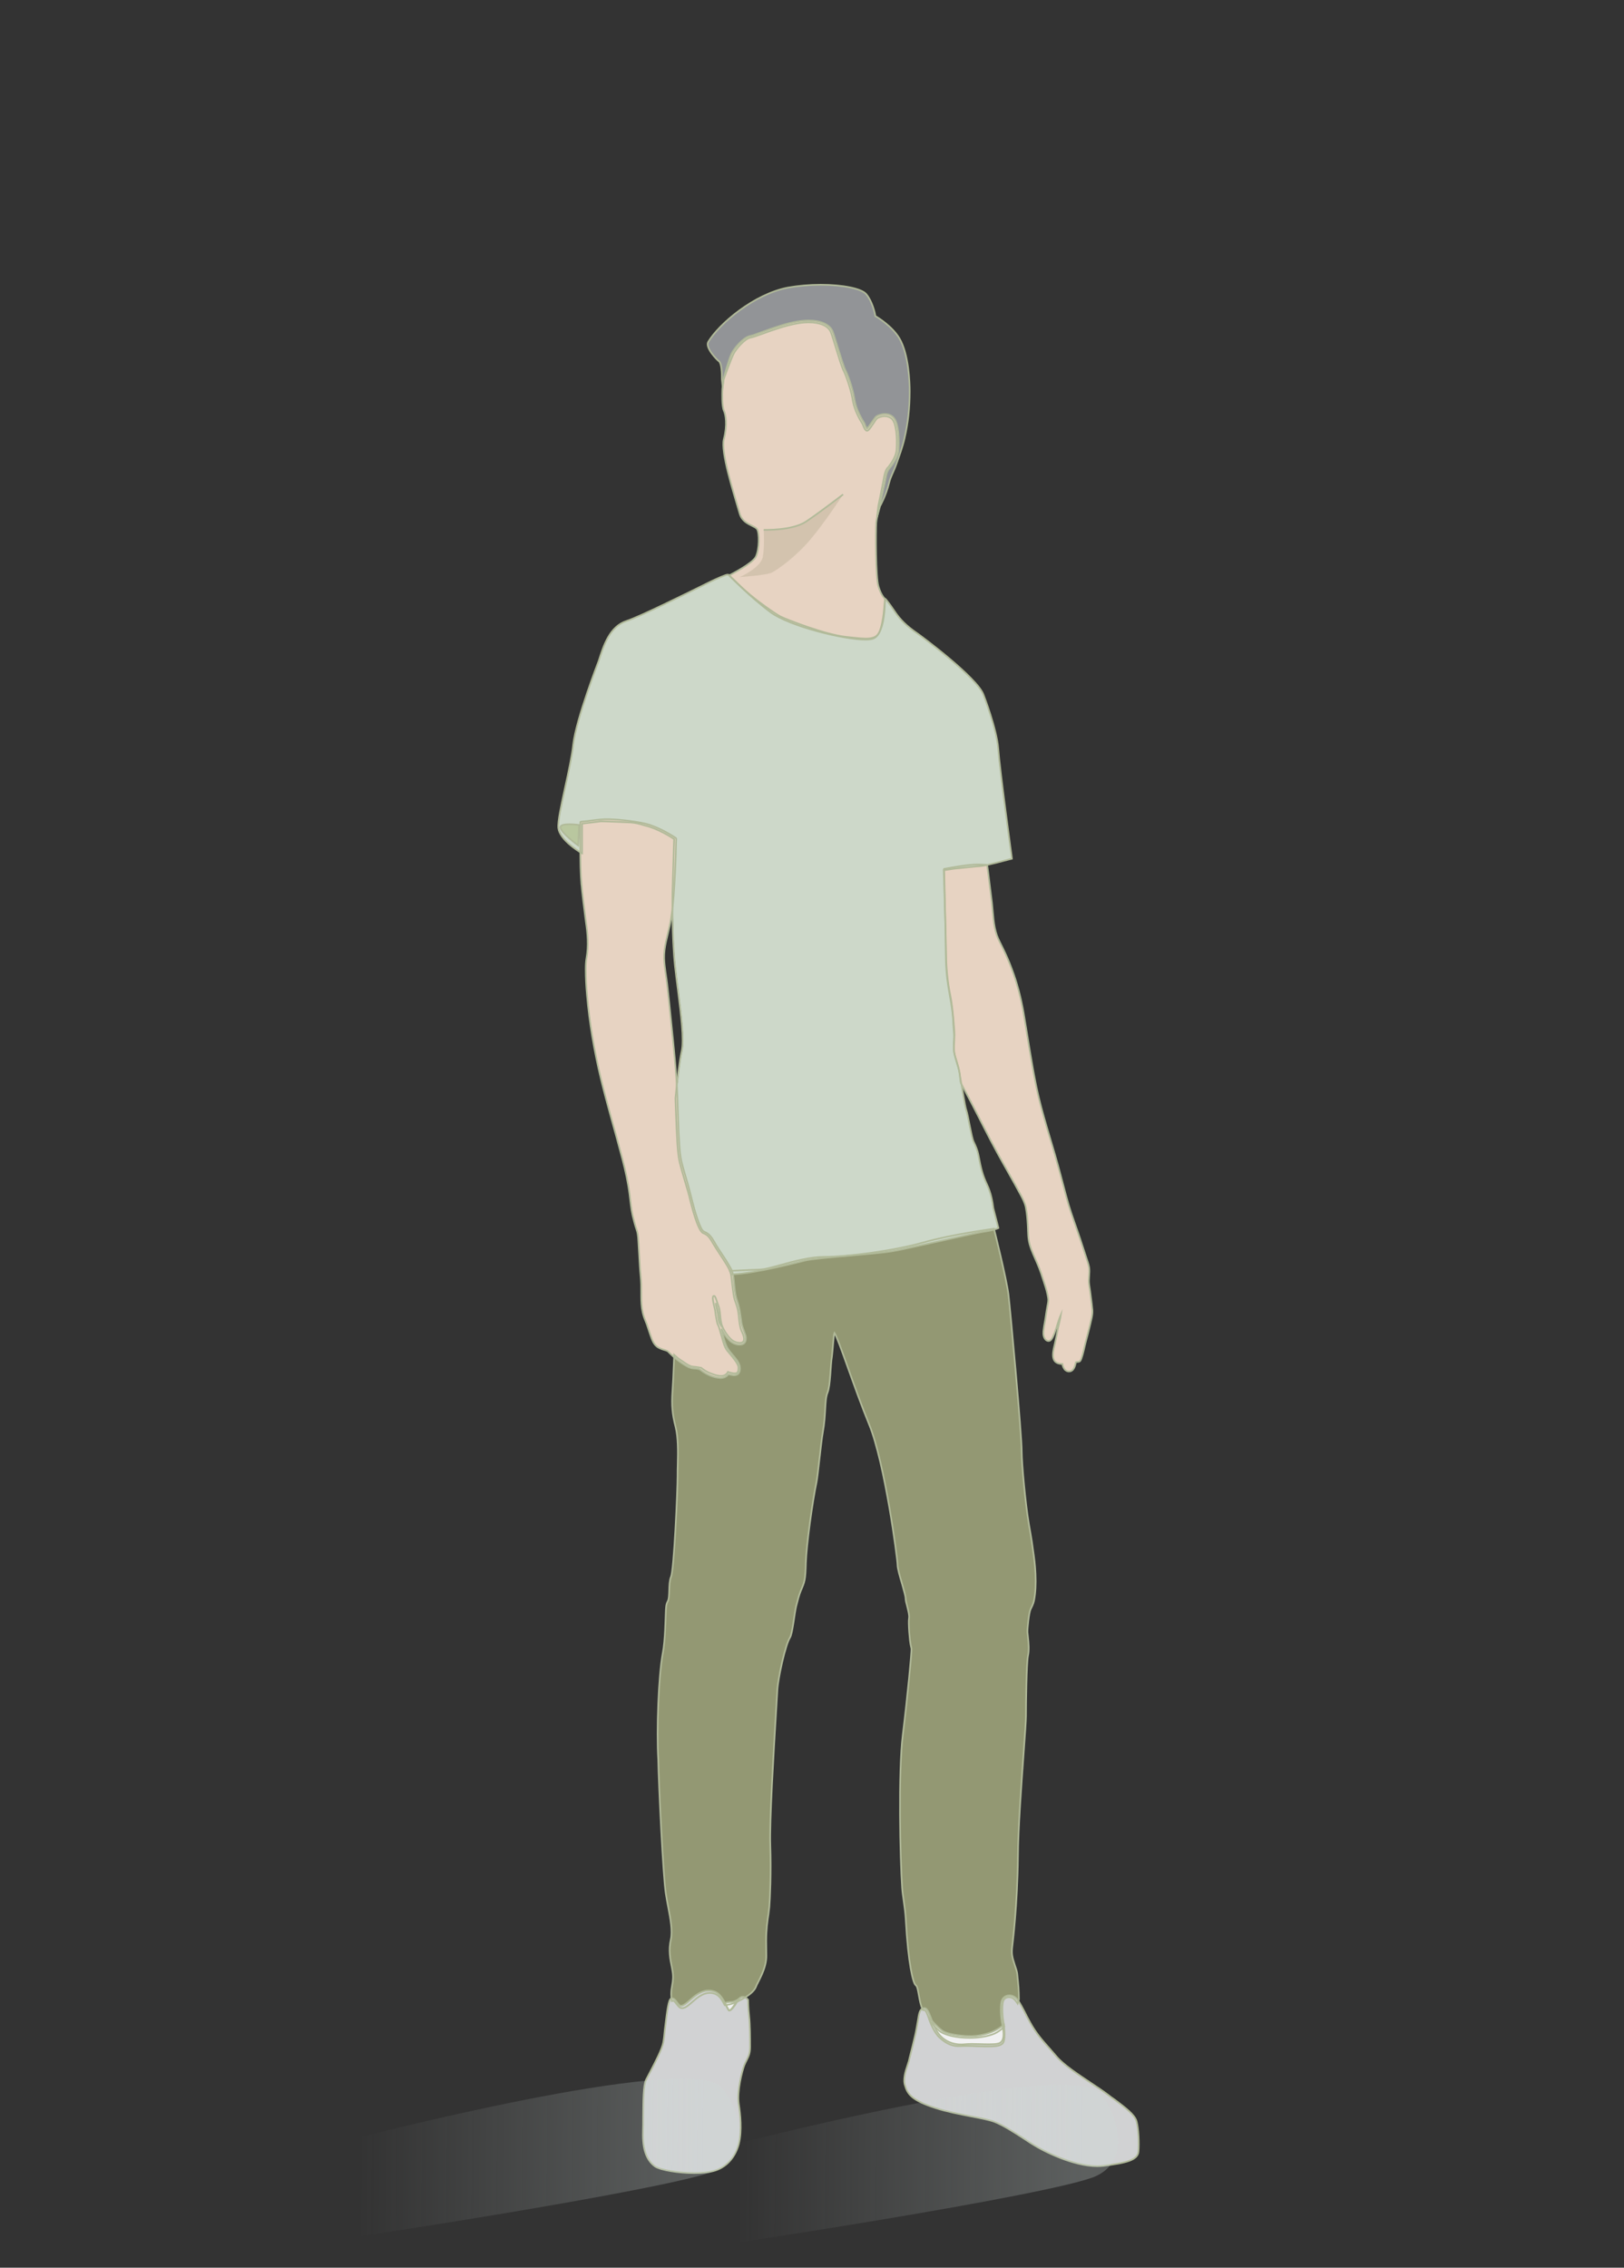 <svg xmlns="http://www.w3.org/2000/svg" xmlns:xlink="http://www.w3.org/1999/xlink" x="0px" y="0px" viewBox="0 0 990.1 1382.4" style="enable-background:new 0 0 990.1 1382.4;" xml:space="preserve"><rect x="0" y="0" width="990.1" height="1382.4" fill="#333333" stroke="none"/> <style type="text/css"> .st0{fill:#CDD8C9;} .st1{clip-path:url(#SVGID_2_);} .st2{fill:#DEE6DC;} .st3{fill:#A0CE78;} .st4{fill:#DDD7D3;} .st5{fill:#ACC9CA;} .st6{fill:#D0D7BC;} .st7{fill:#FFFFFF;} .st8{opacity:0.5;fill:url(#SVGID_3_);} .st9{fill:url(#SVGID_4_);stroke:#B1BB9A;stroke-miterlimit:10;} .st10{fill:#F0F3F5;stroke:#B1BB9A;stroke-miterlimit:10;} .st11{fill:url(#SVGID_5_);stroke:#B1BB9A;stroke-miterlimit:10;} .st12{fill:url(#SVGID_6_);} .st13{fill:#F0F3F5;} .st14{fill:#C2BCAC;stroke:#B1BB9A;stroke-linecap:round;stroke-linejoin:round;stroke-miterlimit:10;} .st15{fill:#DFDCD4;stroke:#B1BB9A;stroke-linecap:round;stroke-linejoin:round;stroke-miterlimit:10;} .st16{fill:#CDC7BB;stroke:#B1BB9A;stroke-linecap:round;stroke-linejoin:round;stroke-miterlimit:10;} .st17{fill:#F0F3F5;stroke:#BAC5AC;stroke-miterlimit:10;} .st18{fill:url(#SVGID_7_);stroke:#BAC5AC;stroke-miterlimit:10;} .st19{fill:url(#SVGID_8_);} .st20{fill:#F59120;} .st21{fill:#FAAE17;} .st22{fill:#F05A2A;} .st23{fill:#F9AE42;} .st24{fill:url(#SVGID_9_);} .st25{fill:#769CAC;} .st26{fill:#E0E6E9;} .st27{fill:none;stroke:#000000;stroke-width:2;stroke-linecap:round;stroke-linejoin:round;stroke-miterlimit:10;} .st28{fill:#6F7C9D;} .st29{fill:#424143;} .st30{fill:#7D8B91;stroke:url(#SVGID_10_);stroke-width:0.75;stroke-miterlimit:10;} .st31{fill:#63747B;stroke:#769DAD;stroke-width:0.75;stroke-miterlimit:10;} .st32{fill:#50626B;stroke:url(#SVGID_11_);stroke-width:0.75;stroke-miterlimit:10;} .st33{fill:#404041;stroke:url(#SVGID_12_);stroke-width:0.75;stroke-miterlimit:10;} .st34{fill:#50626B;stroke:url(#SVGID_13_);stroke-width:0.75;stroke-miterlimit:10;} .st35{fill:#9DAFB8;stroke:url(#SVGID_14_);stroke-width:0.75;stroke-miterlimit:10;} .st36{fill:#CDD8C9;stroke:url(#SVGID_15_);stroke-width:0.75;stroke-miterlimit:10;} .st37{fill:#929497;} .st38{fill:#FDDEBF;} .st39{fill:#C2CCDB;} .st40{opacity:0.5;fill:#FDDEBF;enable-background:new ;} .st41{fill:#D1D2D3;} .st42{fill:#F1F1F1;} .st43{opacity:0.5;fill:#A7B677;enable-background:new ;} .st44{fill:none;stroke:#B1BA99;stroke-miterlimit:10;} .st45{fill:#B1BB9A;} .st46{fill:#C5D1D5;} .st47{fill:#E7D3C2;} .st48{fill:#E6E7E8;} .st49{fill:none;} .st50{fill:#BBBDBF;} .st51{fill:none;stroke:#939873;stroke-miterlimit:10;} .st52{fill:none;stroke:#939873;stroke-linecap:round;stroke-linejoin:round;stroke-miterlimit:10;} .st53{fill:none;stroke:#FFAF00;stroke-width:6;stroke-linecap:round;stroke-linejoin:round;stroke-miterlimit:10;} .st54{opacity:0.27;fill:url(#SVGID_16_);} .st55{fill:#939873;} .st56{opacity:0.5;fill:#C1B49A;enable-background:new ;} .st57{opacity:0.2;fill:#BAC5AC;} .st58{fill:url(#SVGID_17_);stroke:#B1BB9A;stroke-miterlimit:10;} .st59{fill:url(#SVGID_18_);stroke:#B1BB9A;stroke-miterlimit:10;} .st60{fill:url(#SVGID_19_);} .st61{fill:#B4B89F;stroke:#B1BB9A;stroke-linecap:round;stroke-linejoin:round;stroke-miterlimit:10;} .st62{fill:#E6EAE1;stroke:#B1BB9A;stroke-linecap:round;stroke-linejoin:round;stroke-miterlimit:10;} .st63{fill:#D3D8C5;stroke:#B1BB9A;stroke-linecap:round;stroke-linejoin:round;stroke-miterlimit:10;} .st64{fill:url(#SVGID_20_);stroke:#BAC5AC;stroke-miterlimit:10;} .st65{fill:url(#SVGID_21_);} .st66{fill:url(#SVGID_22_);} .st67{fill:#AFB398;stroke:url(#SVGID_23_);stroke-width:0.75;stroke-miterlimit:10;} .st68{fill:#9FA383;stroke:#769DAD;stroke-width:0.75;stroke-miterlimit:10;} .st69{fill:#50626B;stroke:url(#SVGID_24_);stroke-width:0.75;stroke-miterlimit:10;} .st70{fill:#404041;stroke:url(#SVGID_25_);stroke-width:0.75;stroke-miterlimit:10;} .st71{fill:#757567;stroke:url(#SVGID_26_);stroke-width:0.75;stroke-miterlimit:10;} .st72{fill:#BFC7AC;stroke:#939873;stroke-width:0.75;stroke-miterlimit:10;} .st73{fill:#CDD8C9;stroke:#B1BB9A;stroke-width:0.75;stroke-miterlimit:10;} .st74{fill:#948C78;} .st75{fill:#FFAF00;stroke:#B1BB9A;stroke-miterlimit:10;} .st76{fill:url(#SVGID_27_);stroke:#B1BB9A;stroke-miterlimit:10;} .st77{fill:#E5A812;stroke:#B1BB9A;stroke-miterlimit:10;} .st78{fill:url(#SVGID_28_);stroke:#B1BB9A;stroke-miterlimit:10;} .st79{opacity:0.27;fill:url(#SVGID_29_);} .st80{fill:#FBAE17;stroke:#5A4A42;stroke-miterlimit:10;} .st81{fill:#A79D87;stroke:#B1BB9A;stroke-miterlimit:10;} .st82{fill:#CDD8C9;stroke:#939873;stroke-linecap:round;stroke-linejoin:round;stroke-miterlimit:10;} .st83{fill:#939873;stroke:url(#SVGID_30_);stroke-width:0.75;stroke-miterlimit:10;} .st84{fill:#939873;stroke:url(#SVGID_31_);stroke-width:0.75;stroke-miterlimit:10;} .st85{fill:none;stroke:#B1BB9A;stroke-miterlimit:10;} .st86{fill:#A79D87;stroke:#B1BB9A;stroke-linecap:round;stroke-linejoin:round;stroke-miterlimit:10;} .st87{fill:#808184;stroke:#BAC5AC;stroke-miterlimit:10;} .st88{fill:#D6DDCE;} .st89{fill:#A79D87;} .st90{opacity:0.5;fill:#FDDEBF;} .st91{fill:#C1B49A;} .st92{fill:#E7D3C2;stroke:#939873;stroke-linecap:round;stroke-linejoin:round;stroke-miterlimit:10;} .st93{fill:#50626B;stroke:url(#SVGID_32_);stroke-width:0.75;stroke-linecap:round;stroke-linejoin:round;stroke-miterlimit:10;} .st94{opacity:0.27;fill:url(#SVGID_33_);} .st95{opacity:0.27;fill:url(#SVGID_34_);} .st96{opacity:0.27;fill:url(#SVGID_35_);} .st97{opacity:0.27;fill:url(#SVGID_36_);} .st98{opacity:0.27;fill:url(#SVGID_37_);} .st99{fill:#DFE7EC;stroke:#939873;stroke-linecap:round;stroke-linejoin:round;stroke-miterlimit:10;} .st100{fill:#E1E3E7;stroke:#939873;stroke-linecap:round;stroke-linejoin:round;stroke-miterlimit:10;} .st101{fill:#D8C7BB;} .st102{fill:url(#SVGID_38_);stroke:#939873;stroke-linecap:round;stroke-linejoin:round;stroke-miterlimit:10;} .st103{fill:url(#SVGID_39_);stroke:#939873;stroke-linecap:round;stroke-linejoin:round;stroke-miterlimit:10;} .st104{fill:#C5D1D5;stroke:#939873;stroke-linecap:round;stroke-linejoin:round;stroke-miterlimit:10;} .st105{fill:#B1BB9A;stroke:#939873;stroke-linecap:round;stroke-linejoin:round;stroke-miterlimit:10;} .st106{fill:#9A8479;stroke:#939873;stroke-linecap:round;stroke-linejoin:round;stroke-miterlimit:10;} .st107{fill:#50626B;stroke:url(#SVGID_40_);stroke-width:0.75;stroke-linecap:round;stroke-linejoin:round;stroke-miterlimit:10;} .st108{fill:#C2CCDB;stroke:#939873;stroke-linecap:round;stroke-linejoin:round;stroke-miterlimit:10;} .st109{fill:#AE9B93;} .st110{fill-rule:evenodd;clip-rule:evenodd;fill:#808184;stroke:#BAC5AC;stroke-linecap:round;stroke-linejoin:round;stroke-miterlimit:10;} .st111{fill-rule:evenodd;clip-rule:evenodd;fill:#DFE7EC;stroke:#939873;stroke-linecap:round;stroke-linejoin:round;stroke-miterlimit:10;} .st112{fill:#50626B;stroke:url(#SVGID_41_);stroke-width:0.75;stroke-linecap:round;stroke-linejoin:round;stroke-miterlimit:10;} .st113{fill-rule:evenodd;clip-rule:evenodd;fill:#9A8479;stroke:#B1BB9A;stroke-linecap:round;stroke-linejoin:round;stroke-miterlimit:10;} .st114{fill-rule:evenodd;clip-rule:evenodd;fill:#50626B;} .st115{fill-rule:evenodd;clip-rule:evenodd;fill:#50626B;stroke:url(#SVGID_42_);stroke-width:0.75;stroke-linecap:round;stroke-linejoin:round;stroke-miterlimit:10;} .st116{fill-rule:evenodd;clip-rule:evenodd;fill:#50626B;stroke:url(#SVGID_43_);stroke-width:0.75;stroke-linecap:round;stroke-linejoin:round;stroke-miterlimit:10;} .st117{fill:none;stroke:#FBAE17;stroke-width:3;stroke-linecap:round;stroke-linejoin:round;stroke-miterlimit:10;} .st118{opacity:0.27;fill:url(#SVGID_44_);} .st119{opacity:0.27;fill:url(#SVGID_45_);} .st120{fill:#E9EFF3;stroke:#939873;stroke-miterlimit:10;} .st121{fill:#C1B49A;stroke:#939873;stroke-miterlimit:10;} .st122{fill:#929497;stroke:#939873;stroke-miterlimit:10;} .st123{fill:#C2CCDB;stroke:#939873;stroke-miterlimit:10;} .st124{fill:#769DAD;stroke:#939873;stroke-miterlimit:10;} .st125{opacity:0.27;fill:url(#SVGID_46_);} .st126{opacity:0.27;fill:url(#SVGID_47_);} .st127{opacity:0.27;fill:url(#SVGID_48_);} .st128{opacity:0.27;fill:url(#SVGID_49_);} .st129{opacity:0.27;fill:url(#SVGID_50_);} .st130{opacity:0.27;fill:url(#SVGID_51_);} .st131{fill:#B1BB9A;stroke:#939873;stroke-miterlimit:10;} .st132{fill:#FFFFFF;stroke:#BAC5AC;stroke-miterlimit:10;} .st133{fill:none;stroke:#BAC5AC;stroke-miterlimit:10;} .st134{clip-path:url(#SVGID_53_);} .st135{fill:none;stroke:#BAC5AC;stroke-width:2;stroke-linecap:round;stroke-linejoin:round;stroke-miterlimit:10;} .st136{fill:none;stroke:#FFAF00;stroke-linecap:round;stroke-linejoin:round;stroke-miterlimit:10;} .st137{fill:none;stroke:#FFAF00;stroke-width:2;stroke-linecap:round;stroke-linejoin:round;stroke-miterlimit:10;} .st138{fill:none;stroke:#CDD8C9;stroke-linecap:round;stroke-linejoin:round;stroke-miterlimit:10;} .st139{fill:#FBAE17;} .st140{fill:none;stroke:#8FC5CF;stroke-linecap:round;stroke-linejoin:round;stroke-miterlimit:10;} .st141{fill:none;stroke:#AFC088;stroke-linecap:round;stroke-linejoin:round;stroke-miterlimit:10;} .st142{fill:#CDD8C9;stroke:#939873;stroke-width:0.5;stroke-miterlimit:10;} .st143{fill:#FFAF00;} .st144{clip-path:url(#SVGID_55_);} .st145{opacity:0.27;fill:url(#SVGID_56_);} .st146{opacity:0.27;fill:url(#SVGID_57_);} .st147{fill:url(#SVGID_58_);stroke:#B1BB9A;stroke-miterlimit:10;} .st148{fill:url(#SVGID_59_);stroke:#B1BB9A;stroke-miterlimit:10;} .st149{fill:#9A8479;stroke:#B1BB9A;stroke-miterlimit:10;} .st150{fill:#50626B;stroke:url(#SVGID_60_);stroke-width:0.75;stroke-miterlimit:10;} .st151{fill:#50626B;stroke:url(#SVGID_61_);stroke-width:0.75;stroke-miterlimit:10;} .st152{fill:#9A8479;stroke:#B1BB9A;stroke-linecap:round;stroke-linejoin:round;stroke-miterlimit:10;} .st153{fill:#BBBDBF;stroke:#939873;stroke-linecap:round;stroke-linejoin:round;stroke-miterlimit:10;} .st154{fill:#939873;stroke:#939873;stroke-linecap:round;stroke-linejoin:round;stroke-miterlimit:10;} .st155{fill:#50626B;stroke:url(#SVGID_62_);stroke-width:0.75;stroke-linecap:round;stroke-linejoin:round;stroke-miterlimit:10;} .st156{opacity:0.27;fill:url(#SVGID_63_);} .st157{opacity:0.27;fill:url(#SVGID_64_);} .st158{opacity:0.27;fill:url(#SVGID_65_);} .st159{opacity:0.27;fill:url(#SVGID_66_);} .st160{fill:#C1B49A;stroke:#939873;stroke-linecap:round;stroke-linejoin:round;stroke-miterlimit:10;} .st161{fill:url(#SVGID_67_);stroke:#939873;stroke-linecap:round;stroke-linejoin:round;stroke-miterlimit:10;} .st162{fill:url(#SVGID_68_);stroke:#939873;stroke-linecap:round;stroke-linejoin:round;stroke-miterlimit:10;} .st163{fill:#50626B;stroke:url(#SVGID_69_);stroke-width:0.75;stroke-linecap:round;stroke-linejoin:round;stroke-miterlimit:10;} .st164{fill-rule:evenodd;clip-rule:evenodd;fill:#CDD8C9;stroke:#939873;stroke-linecap:round;stroke-linejoin:round;stroke-miterlimit:10;} .st165{fill:#50626B;stroke:url(#SVGID_70_);stroke-width:0.75;stroke-linecap:round;stroke-linejoin:round;stroke-miterlimit:10;} .st166{fill-rule:evenodd;clip-rule:evenodd;fill:#A79D87;stroke:#B1BB9A;stroke-miterlimit:10;} .st167{fill-rule:evenodd;clip-rule:evenodd;fill:#818767;stroke:url(#SVGID_71_);stroke-width:0.75;stroke-linecap:round;stroke-linejoin:round;stroke-miterlimit:10;} .st168{opacity:0.27;fill:url(#SVGID_72_);} .st169{opacity:0.57;fill:none;stroke:url(#SVGID_73_);stroke-width:2;stroke-linecap:round;stroke-linejoin:round;stroke-miterlimit:10;} .st170{opacity:0.31;fill:url(#SVGID_74_);} .st171{opacity:0.31;fill:url(#SVGID_75_);} .st172{opacity:0.2;} .st173{opacity:0.65;fill:#818767;} .st174{fill:#818767;} .st175{fill:#C9CFB8;stroke:#B1BB9A;stroke-linecap:round;stroke-linejoin:round;stroke-miterlimit:10;} .st176{fill:#E3E9E1;stroke:#B1BB9A;stroke-linecap:round;stroke-linejoin:round;stroke-miterlimit:10;} .st177{opacity:0.1;} .st178{opacity:0.43;} .st179{fill:#757567;stroke:#939873;stroke-width:0.5;stroke-linecap:round;stroke-linejoin:round;stroke-miterlimit:10;} .st180{fill:#939873;stroke:#939873;stroke-width:0.5;stroke-linecap:round;stroke-linejoin:round;stroke-miterlimit:10;} .st181{fill:#FFFFFF;stroke:#B1BB9A;stroke-width:0.5;stroke-linecap:round;stroke-linejoin:round;stroke-miterlimit:10;} .st182{fill:#BAC5AC;stroke:#B1BB9A;stroke-width:0.5;stroke-linecap:round;stroke-linejoin:round;stroke-miterlimit:10;} .st183{fill:#CED9D7;stroke:#B1BB9A;stroke-width:0.5;stroke-linecap:round;stroke-linejoin:round;stroke-miterlimit:10;} .st184{fill:#F0F4F6;stroke:#BAC5AC;stroke-width:0.5;stroke-linecap:round;stroke-linejoin:round;stroke-miterlimit:10;} .st185{fill:url(#SVGID_76_);} .st186{fill:#FFFFFF;stroke:#BAC5AC;stroke-width:0.5;stroke-linecap:round;stroke-linejoin:round;stroke-miterlimit:10;} .st187{fill:#F6921E;} .st188{fill:#FDDEBF;stroke:#B1BB9A;stroke-miterlimit:10;} .st189{fill:#CBDAE3;stroke:#B1BB9A;stroke-miterlimit:10;} .st190{fill:#1D1D1B;stroke:#B1BB9A;stroke-miterlimit:10;} .st191{fill:#C1B49A;stroke:#B1BB9A;stroke-miterlimit:10;} .st192{fill:#769DAD;stroke:#B1BB9A;stroke-width:0.75;stroke-miterlimit:10;} .st193{fill:#CDD8C9;stroke:#B1BB9A;stroke-miterlimit:10;} .st194{fill:#B1BB9A;stroke:#B1BB9A;stroke-miterlimit:10;} .st195{opacity:0.1;stroke:#B1BB9A;stroke-miterlimit:10;} .st196{fill:#50626B;stroke:#B1BB9A;stroke-miterlimit:10;} .st197{opacity:0.22;} .st198{opacity:0.45;fill:#CBDAE3;} .st199{clip-path:url(#SVGID_78_);} .st200{fill:none;stroke:#FBAE17;stroke-width:0.546;} .st201{opacity:0.57;fill:none;stroke:url(#SVGID_79_);stroke-width:2;stroke-linecap:round;stroke-linejoin:round;stroke-miterlimit:10;} .st202{opacity:0.31;fill:url(#SVGID_80_);} .st203{opacity:0.31;fill:url(#SVGID_81_);} .st204{fill:url(#SVGID_82_);} .st205{fill:#939873;stroke:#B1BB9A;stroke-width:0.75;stroke-miterlimit:10;} .st206{clip-path:url(#SVGID_84_);} .st207{fill:#BAC5AC;} .st208{fill:#F3E9E0;stroke:#B1BB9A;stroke-width:5;stroke-linecap:round;stroke-linejoin:round;stroke-miterlimit:10;} .st209{fill:#BAC5AC;stroke:#B1BB9A;stroke-miterlimit:10;} .st210{fill:#FFFFFF;stroke:#939873;stroke-miterlimit:10;} .st211{fill:#E5EBE3;stroke:#939873;stroke-miterlimit:10;} .st212{fill:#BAC5AC;stroke:#939873;stroke-width:5;stroke-linecap:round;stroke-linejoin:round;stroke-miterlimit:10;} .st213{fill:#BAC5AC;stroke:#BAC5AC;stroke-width:2;stroke-linecap:round;stroke-linejoin:round;stroke-miterlimit:10;} .st214{fill:none;stroke:#BAC5AC;stroke-linecap:round;stroke-linejoin:round;stroke-miterlimit:10;} .st215{fill:none;stroke:#B1BB9A;stroke-width:2;stroke-linecap:round;stroke-linejoin:round;stroke-miterlimit:10;} .st216{fill:url(#SVGID_85_);} .st217{fill:none;stroke:#BAC5AC;stroke-width:6;stroke-linecap:round;stroke-linejoin:round;stroke-miterlimit:10;} .st218{fill:#FFFFFF;stroke:#B1BB9A;stroke-width:5;stroke-linecap:round;stroke-linejoin:round;stroke-miterlimit:10;} .st219{fill:#E4EAE2;stroke:#939873;stroke-miterlimit:10;} .st220{fill:#CDD8C9;stroke:#BAC5AC;stroke-width:6;stroke-linecap:round;stroke-linejoin:round;stroke-miterlimit:10;} .st221{fill:#E6AB9E;} .st222{opacity:0.27;fill:url(#SVGID_86_);} .st223{opacity:0.27;fill:url(#SVGID_87_);} </style> <g id="skvrna"> </g> <g id="Layer_7"> </g> <g id="_x2014_&#xCE;&#xD3;&#xC8;_x5F_1"> </g> <g id="Layer_4"> </g> <g id="Layer_1"> <g> <path class="st37" d="M431.8,208.4c6.7-11.1,28-29.2,48.7-33.1c6.2-1.1,13.1-1.7,19.9-1.7c13.4,0,24.8,2.3,27.7,5.7 c3.7,4.3,5.4,11.9,5.6,13.4c1.6,0.9,10.2,6.2,14.6,13.5c5.8,9.8,6.3,27.1,6.3,32.2c0,10.5-1,19.5-3.2,29c-1.1,4.9-3.1,10.4-5,15.7 c-1.7,4.8-3.3,7.1-4.3,11.1c-2.1,8.4-5.6,14.4-5.6,14.5l-1.8,3.1l0.7-3.5c0-0.1,2.5-11.9,3.4-17.1c0.9-5.3,2.5-6.2,2.5-6.3 l0.1-0.1c0-0.1,4.8-5.5,5.1-10.6c0.5-7.4-0.1-16.3-2.9-18.9c-1.1-1-2.6-1.6-4.3-1.6c-2.2,0-4.1,0.9-4.6,1.3 c-0.5,0.3-1.6,2-2.5,3.4c-2.2,3.3-3,4.2-3.7,4.2c-1.1,0-2-2.2-2.7-4.1c-1.8-2.8-4.9-8.4-5.9-13.9l-0.4-2.2 c-1-5.4-3.7-13.3-5.3-16.5c-1.1-2.1-2.8-7.8-4.5-13.3c-1.3-4.2-2.5-8.2-3.3-10.2c-1.5-3.7-6.5-5.9-13.4-5.9 c-2.1,0-4.3,0.2-6.7,0.6c-7.3,1.2-15.5,4.2-21.4,6.3c-3.4,1.2-6,2.2-7.4,2.4c-3.5,0.6-8.9,6.9-10.4,10c-1.5,3-6,15.4-6,15.5 l-0.6,4.7l-0.5-4.9c0.1-3.5-0.2-9.6-1.7-10.8C437.3,219.6,429.7,211.9,431.8,208.4z"></path> <path class="st47" d="M575.9,529.6c5.8-1,11.7-2.1,17.6-2.5c2.1-0.1,4.2-0.1,6.4,0c0.5,0,0.9,0.1,1.4,0.1c0.6,0.1,0.3,0,0.6,0.5 c0.2,1.2,0.3,2.5,0.5,3.7c0.8,6.4,1.6,12.9,2.4,19.3c0.7,6.5,0.8,13.4,3,19.6c1,2.7,2.4,5.2,3.6,7.7c2,4.1,3.8,8.2,5.4,12.5 c3.3,8.7,5.6,17.6,7.2,26.7c2.6,15.2,4.8,30.5,7.9,45.6c3.4,16.2,8.8,31.9,13.2,47.9c2.2,7.9,4.1,15.8,6.4,23.7 c2.1,7,4.7,13.8,7,20.7c1.1,3.5,2.3,6.9,3.4,10.4c0.7,2.3,1.7,4.7,2.1,7.1c0.5,3.5-0.5,7,0,10.4c0.4,2.6,0.8,5.2,1.1,7.9 c0.3,2.6,0.7,5.2,0.9,7.8c0.2,2.9-0.8,6.1-1.4,8.9c-0.8,3.5-1.8,7.1-2.7,10.6c-0.9,3.4-1.5,7-2.7,10.2c-0.2,0.6-0.5,1.1-0.9,1.5 c-0.5,0.4-2.4,0.3-2.4,0.6c-0.3,1.6-0.8,3.5-2,4.7c-1.5,1.4-3.7,1-4.9-0.5c-0.5-0.7-0.9-1.5-1.1-2.3c-0.1-0.3-0.2-0.6-0.2-0.9 c-0.6,0-1.2-0.1-1.9-0.2c-5.9-1.3-3.5-8.5-2.6-12.6c0.7-3,1.2-6,1.8-9c0.6-2.8,1.4-5.5,1.8-8.3c-1.6,3.6-2.4,7.4-3.8,11.1 c-0.6,1.4-1.1,2.8-2,4c-1.3,1.7-3.2,1-4.1-0.6c-1-1.7-0.9-3.7-0.6-5.7c0.3-2.5,0.9-5,1.2-7.4c0.3-2.3,0.7-4.5,1.1-6.8 c0.3-1.6,0.7-3.2,0.4-4.8c-0.5-3.2-1.4-6.2-2.4-9.2c-1.2-3.8-2.4-7.6-4-11.3c-1.7-4.1-3.7-7.9-4.9-12.3c-1-3.7-0.9-7.4-1.1-11.2 c-0.2-3.7-0.5-7.5-1.2-11.2c-0.6-2.8-1.9-5.3-3.3-7.9c-4.5-8.4-9.3-16.6-13.9-25c-5.6-10.2-10.7-20.7-16.1-31 c-2-3.7-3.9-7.5-6-11.3c-0.5-0.9-0.5-1.5-0.6-2.5c-0.4-3.8-1-7.5-2.2-11.1c-0.6-1.9-1.2-3.7-1.6-5.7c-0.3-2-0.2-3.9,0-6 c0.3-3.6-0.3-7.7-0.5-11.3c-0.2-8.8-2.2-16.6-3.4-25.2c-1.6-11-1.1-22.3-1.4-33.4c-0.2-10.5-0.5-20.9-0.7-31.4c0-1,0-2.1-0.1-3.1 C575.5,530.5,575.2,529.5,575.9,529.6z"></path> <path class="st55" d="M404.1,1007.6c1.5-7.8,1.6-20.8,1.8-24.4c0.1-3.2,0.2-5.2,1.1-6.8c0.9-1.5,0.9-4.2,1-7 c0.1-3,0.2-6.1,1.1-8.2c1.8-4,4-52.3,4-61.8c0-2.1,0-4.4,0.1-6.7c0.2-7.7,0.3-16.4-1.3-22.8c-2.1-8.1-2.5-13.3-1.9-22.2 c0.2-2.8,0.6-9.7,1-20.6l0-1.2l0.9,0.8c1.1,1,2.1,1.8,2.8,2.2c0.6,0.4,1.2,0.8,1.8,1.2c2,1.4,4.2,2.9,6,3c2.5,0.2,4.8,0.7,4.9,0.7 l0.1,0l0.1,0.1c0,0,2,1.7,4.2,2.7c2.6,1.1,5.3,2.2,8,2.2c2.6,0,3.8-2.1,3.8-2.1l0.2-0.4l0.5,0.2c0,0,2.2,0.8,3.9,0.7 c1.4-0.1,2-0.7,2-3.6c0-2.1-3.3-6-5.3-8.4c-0.7-0.8-1.2-1.4-1.6-1.9c-1.5-2-2.3-4.8-3-7.5l-0.2-0.7c-0.2-0.7-0.4-1.4-0.6-2 c-0.6-2.2-1.2-4.4-1.7-5.3c-0.7-1-1-3.8-1.5-6.5c-0.1-0.8-0.2-1.6-0.3-2.3c-0.2-1-0.4-2.1-0.7-3.2c-0.5-2.2-0.9-4.1-0.7-5.1 c0.1-0.6,0.5-0.7,0.7-0.7c0.6,0,0.8,0.7,1.6,2.8c0.3,1,0.7,2.2,1.1,3.2c0.6,1.3,0.9,3.6,1.1,6c0.2,2.2,0.5,4.4,1,5.9 c1.1,3.2,4.6,8.3,7,9.6c1.3,0.7,2.7,1.1,3.9,1.1c0.8,0,1.8-0.2,2.3-1c0.9-1.6-0.3-4.3-1.3-6.5l-0.1-0.3c-0.8-1.9-1.1-4.6-1.4-7.3 c-0.1-0.9-0.2-1.9-0.3-2.8c-0.4-3-1.1-5-2.1-7.8l-0.2-0.6c-0.6-1.8-1-5.1-1.4-8.7c-0.3-2.7-0.6-5.5-1-7.3 c-0.1-0.2-0.1-0.6-0.3-0.9l-0.3-0.7l0.8,0c7.9-0.3,15.1-0.7,17.8-0.8c2.8-0.1,7.3-1.4,12.5-2.8c8-2.2,17.9-4.9,26.3-4.9 c13.9,0,42.1-3.6,60.3-8.7c18.4-5.2,42.6-8.3,42.9-8.4l0.5-0.1l0.1,0.5c0.1,0.3,7.4,29.4,8.7,39.5c1.2,10.1,8.1,85.4,8.1,96 c0,7.6,2.4,32.6,4.3,43.7c0.8,4.6,1.5,8.6,1.9,11.3c0.2,1.6,0.4,3,0.6,4.3c0.9,6.1,1.3,9.4,1.6,14.9c0.3,6.7,0,11.9-0.9,16.5 c-0.4,2-1.3,3.7-2.1,5.3c-1,2-2,11.8-1.9,14c0.1,0.9,0.2,1.9,0.3,2.9c0.4,3.7,0.8,8,0,11.6c-0.9,4.5-1.2,29.8-1.2,36.6 c0,2.7-0.6,11.3-1.4,22.2c-1.4,19.6-3.4,46.5-3.5,63.6c-0.3,29.6-3.3,53.1-3.4,54.1c-0.6,4.9-0.3,6.5,1.5,12 c1.4,4.1,1.4,4.3,1.6,6.5c0.1,0.7,0.1,1.7,0.3,3c0.6,5.5,0.6,11.2,0.6,11.2l0,0.1c0,0-0.1,0.6-0.5,1.5l-0.3,1.1l-0.6-0.9 c-0.8-1.1-1.5-1.9-2.2-2.3c-0.8-0.5-1.7-0.7-2.5-0.7c-1.9,0-3.4,1.2-3.7,3.2c-0.6,3.3-0.3,8.8,0.6,13.4c0.1,0.3,0.1,0.7,0.2,1 l0.1,0.3l-0.2,0.2c-1.8,1.8-3.7,3.1-5.6,4c-3.9,1.7-9.4,2.7-15.3,2.7c-8.3,0-15.8-1.8-18.8-4.5c-2.2-2-3.9-3.8-5.3-5.5l-0.1-0.1 c-0.2-0.6-0.5-1.1-0.6-1.7c-1.1-2.9-2-5.2-3-5.2c-0.1,0-0.2,0-0.2,0l-0.5,0.1l-0.2-0.4c-1.2-2.4-1.8-5.7-2.3-8.6 c-0.5-2.7-0.9-5.6-1.9-6.2c-1.6-1-4.6-12.7-6.1-40.3c-0.4-7.2-1.9-14.1-2.2-19.1c-1.2-17-2.4-70.8,0.4-93.2 c2.9-23.5,5.5-51.1,5.3-52.6c-0.1-0.4-0.2-1-0.4-1.7c-0.7-2.6-1.6-14.3-1.1-16.9c0.3-1.7-0.5-4.6-1.1-7.1c-0.5-1.9-1-3.7-1-5 c0-1.2-1.1-5-2.1-8.6c-1.4-4.7-2.8-9.5-2.8-11.7c0-3.6-7.7-62.2-17.3-85.6c-9.1-22.2-18.6-52.1-21.2-55.9 c-0.5,1-1.1,11.8-1.5,14.4c-0.9,5.1-0.9,17.7-2.7,22.1c-1.9,4.5-0.8,12.9-2.9,24.4c-1,5.4-3,26.3-3.8,30.1 c-2.5,12-6.2,38.6-6.5,49.2c-0.3,10.5-0.6,11.3-3.2,17.3c-1,2.5-1.9,5.9-2.7,9.1c-1.1,4.5-2.2,16.7-3.8,19.2 c-2.7,4.1-7.3,24.6-7.7,32.2c-0.1,1.8-0.4,6.8-0.8,13.6c-1.4,23.2-4,66.6-3.5,80.5c0.6,17.5-0.2,33.4-0.6,38.1 c-0.1,1.1-0.3,2.5-0.5,4.1c-0.6,3.9-1.4,9.3-1.4,16.4c0,2.8,0.1,5.8,0.1,8.8c0.2,8.3-5.3,16.2-6.4,19.3 c-1.7,4.5-11.2,9.4-15.6,10.5c-0.6,0.1-1.6,0.3-2.9,0.5l-0.4,0.1l-0.2-0.3c-1.2-2.4-2.9-5.4-5.5-6.5c-4-1.7-8.3-0.4-13.3,4.1 c-2.9,2.6-5.1,4.5-7,4.5c-0.3,0-0.7-0.1-1-0.2c-0.9-0.3-1.7-1.4-2.5-2.4c-0.7-1-1.6-2.1-2.2-1.9l-0.6,0.2l-0.1-0.6 c-0.2-1.1-0.3-2.4-0.3-3.8c0-2,0.3-3.7,0.6-5.4c0.5-2.7,0.8-5.3,0.1-9.1l-0.2-1.2c-1.2-5.9-2.2-10.9-0.7-17.6 c1.1-5.1-0.2-12.3-1.7-20c-0.5-2.6-1-5.4-1.4-8c-1.6-10.2-4.3-65.5-4.6-81.7C400.3,1054.9,401.4,1021.9,404.1,1007.6z"></path> <path class="st0" d="M344.6,479.7c2-9.1,4.1-18.6,4.9-26c1.8-15.5,15.5-50.8,15.5-50.8c3-9.4,6.7-21.1,17.1-24.4 c7.5-2.4,36.3-16.6,50.2-23.5c4.6-2.3,10.3-4.7,11.2-4.7c1.7,0,3.5,0.9,5.8,2.8c1,0.9,3.2,2.8,5.9,5.3c7,6.3,17.5,15.8,20.3,17.3 c3.9,2,27.5,11.1,39.8,12.5c0,0,9.5,1.1,12.3,1.1c4.8,0,7.2-1.2,8.5-4.2c1.6-3.9,2.1-8.1,2.5-10.8c0.2-1.6,0.9-9.5,0.9-9.5 c0.1,0,2.6,3,6,8.1c3.4,5.1,7.4,8.9,13.8,13.3c2.6,1.8,36.4,26.9,40.2,37.3c0,0,8.1,20.8,9,32.9c0.9,12.8,8.3,66.5,8.3,66.6l0,0.5 l-0.5,0.1c0,0-16.2,4.4-18.7,4.4c-1.4,0-15.5,1.5-16.4,1.6c-2.1,0.3-4.8,0.8-5.9,0.9c0.1,5.5,1.4,44.4,1.4,51.3 c0,7.7,1,17.8,2.5,24.6c1.6,7.4,2.7,23.7,2.6,24.4c-0.3,3.5-0.7,7.4-0.1,10.9c0.3,2,1,4.3,1.7,6.6c0.8,2.5,1.5,4.9,1.7,6.7 c0.1,1.4,0.5,3.1,0.8,5.1c0.6,2.9,2.3,14.4,3.2,16.9c1.1,3.3,3.1,16.4,4.4,19c1.1,2.3,2.3,4.8,3,8.5c1.5,7.9,2.4,11.7,5.2,17.7 c2.5,5.3,3.3,10.5,3.8,14.3c0.1,0.6,3,11.5,3,11.6l0.1,0.5l-0.4,0.2c-0.1,0-2,1.1-8.9,2.1c-3.2,0.5-13.4,2.8-24.3,5.2 c-12.7,2.8-25.8,5.8-31.4,6.7c-4.9,0.8-15.3,1.7-25.3,2.6c-11.7,1-23.9,2.1-27.6,3c-1.1,0.3-30.8,8.1-44.6,8.4H446l-0.1-0.5 c-0.6-2.5-3.9-7.5-6.8-11.9c-1.6-2.4-3-4.6-4-6.3c-2.6-4.6-3.7-5.4-6.1-6.4c-3.4-1.4-7.3-17.9-7.8-19.7c-0.8-3.6-1.9-7.3-3.2-11.6 c-1-3.5-2.2-7.4-3.3-11.8c-1.4-5.4-1.8-17.6-2.3-30.6c-0.1-2.8-0.2-5.6-0.3-8.5c1-10.4,2.6-23.4,3.8-28.6 c1.6-6.9-0.4-22.5-2.3-37.6c-0.6-4.6-1.2-9.4-1.7-13.8c-2.1-19-1.6-45.6-1.6-45.9l0.6-19.2c0.2-6.5,0.3-11.6,0.4-12.9 c-1.5-1-9.5-6.3-17.9-8.3c-3.1-1-5.8-1.6-8.2-1.8c-1.5-0.1-17.8-0.8-18.6-0.7c-3.3,0.5-9.6,1.1-11.4,1.4c0,2,0,9.4,0,17.1v1 l-0.9-0.5c-2.1-1.3-12.7-8-13.6-14.9C340,500.6,342.2,490.9,344.6,479.7z"></path> <path class="st47" d="M458.4,320.5c-2.8-1.4-6.2-3-7.5-7.6c-0.2-0.7-0.5-1.6-0.8-2.7c-2.9-10.1-10.8-34.7-8.8-42.5 c2.3-8.7,1.1-15.1,0-17.4c-1.2-2.7-1-10.2-0.9-13.3l0.7-5.9c0.1-0.5,3.4-12.6,5-15.7c1.6-3.3,7.3-9.9,11.3-10.6 c1.3-0.2,3.9-1.2,7.2-2.4c6-2.2,14.2-5.2,21.6-6.4c2.4-0.4,4.7-0.6,6.9-0.6c7.4,0,12.9,2.5,14.5,6.6c0.8,2.1,2,6.1,3.3,10.3 c1.7,5.4,3.4,11.1,4.4,13.1c1.7,3.3,4.4,11,5.4,16.8l0.4,2.2c1,5.5,4.4,11.3,5.8,13.5l0.1,0.1c0.5,1.5,1.2,3,1.6,3.3 c0.5-0.4,1.9-2.4,2.8-3.7c1.4-2,2.2-3.2,2.8-3.7c0.8-0.6,2.9-1.5,5.3-1.5c2,0,3.7,0.6,5,1.9c3.9,3.6,3.5,16.1,3.3,19.8 c-0.3,5.2-4.8,10.6-5.4,11.2c-0.2,0.5-1.6,1.2-2.4,6c-0.3,1.8-0.9,4.5-1.6,7.6c-1.2,5.7-3.9,16.1-4.2,19.8 c-0.3,5.5-0.4,33.1,1.4,38.9c1.7,5.6,3.9,7.4,3.9,7.4c0,0.8,0.4,20.6-6.7,24.1c-1,0.5-2.7,0.8-5.1,0.8l0,0 c-13.3,0-46.2-8.1-57.8-16.6c-12.9-9.6-24.7-21.9-24.9-22l-0.5-0.6l0.7-0.3c0.1-0.1,13.5-6.8,15.6-11c2.2-4.4,2.3-14.7,0.7-16.9 C460.9,321.7,459.8,321.2,458.4,320.5z"></path> <path class="st47" d="M354.3,536.4c-0.7-11.1-0.5-22.2-0.5-33.2c0-0.5,0-1,0-1.5c0-0.6-0.1-0.7,0.5-0.8c2.4-0.2,4.7-0.5,7.1-0.8 c3.3-0.4,6.5-0.8,9.8-0.7c4.1,0.1,8.2,0.5,12.3,1c4.5,0.6,9,1.2,13.3,2.7c3.7,1.3,7.3,3,10.8,5c1.5,0.9,3.1,1.8,4.5,2.8 c0.3,0.2,0.1,1.9,0.1,2.2c-0.2,11-0.7,22-1.5,33c-0.5,6.1-1.1,12.2-2.4,18.2c-1.4,6.6-3.6,13.2-3.4,20c0.2,5.3,1.3,10.7,1.9,16 c0.8,7.3,1.6,14.6,2.3,21.9c1.6,15.6,3.3,31.1,3.9,46.8c0.4,9.7,0.5,19.4,1.2,29c0.2,3.3,0.5,6.6,1.2,9.8c1,4.3,2.4,8.6,3.6,12.9 c2.5,8.5,4.1,17.4,7.4,25.6c0.5,1.2,1,2.5,1.8,3.6c0.6,0.9,1.5,1.1,2.5,1.6c2.9,1.6,4.3,4.9,6,7.7c2.4,3.9,5.2,7.7,7.5,11.7 c0.9,1.5,1.8,3,2.3,4.6c0.7,2,0.8,4.2,1,6.2c0.4,3.8,0.6,7.7,1.9,11.3c1.5,4.3,2,8.6,2.6,13.1c0.4,2.7,1.5,4.9,2.3,7.4 c0.9,2.6,0.6,5.9-2.8,6.2c-5.7,0.5-9.6-5.3-11.7-9.7c1.1,3.7,1.7,7.9,3.5,11.4c1.9,3.5,5.3,6.1,7.1,9.7c1.2,2.5,1.2,6.9-2.3,7.2 c-1,0.1-2-0.1-2.9-0.3c-0.9-0.2-0.9-0.4-1.5,0.2c-1.2,1.3-2.9,1.9-4.7,1.8c-4.2-0.2-8.7-2.3-11.9-4.9c-1-0.8-3.1-0.8-4.3-0.9 c-2.4-0.2-4.2-1.4-6.2-2.6c-3-2-5.7-4.1-8.3-6.7c-0.7-0.7-1.1-1.3-2.1-1.6c-1.5-0.4-3-0.9-4.4-1.6c-3.3-1.6-4.2-4.9-5.4-8.2 c-0.7-2.1-1.4-4.2-2.1-6.3c-0.6-1.6-1.3-3.1-1.8-4.7c-2.1-6.4-1.4-13.1-1.6-19.7c-0.1-3.6-0.6-7.2-0.8-10.8 c-0.3-4.5-0.5-9.1-0.8-13.6c-0.2-2.8-0.2-5.9-1.1-8.5c-1-2.9-1.8-5.9-2.5-8.9c-1-4.4-1.3-8.7-1.9-13.1c-0.9-7.1-2.5-14.2-4.3-21.2 c-4.3-16.5-9.2-32.7-13.2-49.3c-4-16.7-6.9-33.5-8.4-50.6c-0.5-5.3-0.8-10.7-0.8-16c0-2.3,0.1-4.6,0.5-6.9 c1.3-7.2,0.7-14.7-0.4-21.9C356.2,553.5,354.9,545,354.3,536.4C353.7,526.6,355,546.6,354.3,536.4z M438.2,802.1 c-0.3-2.8-1-5.2-1.9-7.8c0.5,2.4,1,4.8,1.4,7.2c0.3,1.8,0.3,4.1,1.3,5.7C438.6,805.5,438.4,803.8,438.2,802.1 C437.9,799.9,438.4,803.9,438.2,802.1z"></path> <path class="st56" d="M465.6,323c0,0,17.5,0.6,25.9-5.1c8.5-5.7,22.5-16.5,22.5-16.5s-10.6,16.4-19.7,27.2 c-9,10.8-20.3,18.7-23.6,20.4c-3.4,1.7-19.7,2.8-19.7,2.8s13-5.7,14.1-12.5C466.2,332.7,465.6,323,465.6,323z"></path> <path class="st41" d="M392,1299.8c0.1-2.9,0.1-6.2,0.1-9.3c0.1-9.8,0.1-19.2,1.8-22.7c0.6-1.1,1.4-2.8,2.4-4.6 c2.9-5.6,7.4-14.1,8.1-18.2c0.3-1.6,0.6-4.3,0.9-7.5c1.5-12.6,2.3-18.3,3.7-19.1c0.3-0.1,0.6-0.2,0.8-0.2c1.1,0,2,1.1,2.9,2.4 c0.7,0.9,1.3,1.8,1.9,2c1.5,0.6,3.9-1.4,6.9-4.1c3.8-3.4,7.3-5.1,10.6-5.1c1.4,0,2.6,0.3,3.9,0.8c3.5,1.5,5.4,5.6,6.8,8.6 c0.6,1.2,1.4,2.9,1.7,2.9c1.2-0.5,2-1.6,3.4-3.7c0.5-0.8,1.1-1.7,1.9-2.7c1-1.4,2-2,3.2-2c1.8,0,2.9,1.6,3,1.7l0.1,0.1v0.2 c0,0,0,4.6,0.6,9.7c0.6,5.3,0.6,13.8,0.6,18.9c0,3.7-0.9,5.6-2,7.8c-0.5,1-1,2-1.5,3.2c-1.4,3.6-4.6,16-3.4,23.8 c0.9,5.6,2.1,16.3,0,24.3c-2.3,8.6-8,14.6-15.6,16.5c-3.1,0.8-7,1.2-11.5,1.2c-9.6,0-20.5-1.8-23.9-4 C394.2,1317,391.7,1310.2,392,1299.8z"></path> <path class="st42" d="M442.1,1221c0,0,1-0.5,2.8-0.6c1.1,0,2.1,0.1,4.4-1.1l1.4-0.9l-1.9,2.8c-0.7,1.3-2.8,4.2-3.9,4.4 C444.1,1225.9,442.1,1221,442.1,1221z"></path> <path class="st42" d="M567.9,1231.6c0,0,4.3,4.9,7.2,6.7c2.8,1.7,9.5,2.7,14.9,2.9c4.6,0.2,8.5-0.4,13.3-2 c4.4-1.5,7.9-4.2,7.9-4.3l0.8-0.6l0.1,1c0,0.3,0.8,6.4-0.2,9.3c-0.8,2.5-4.7,2.9-8.8,2.9c-0.5,0-1,0-1.4,0c-0.4,0-0.8,0-1.2,0 c-1.3,0-2.9-0.1-4.5-0.1c-2-0.1-4.2-0.2-6.4-0.2c-1.5,0-2.7,0-3.9,0.1c-4.7,0.3-8.5-1.2-12.8-5.1c-3.6-3.3-5.9-9.8-6-10.1 l-0.9-2.7L567.9,1231.6z"></path> <path class="st41" d="M553.3,1258.9c0.3-1,0.6-1.9,0.8-2.5c0.2-1.1,0.6-2.4,1-4.1c0.7-2.8,1.7-6.5,3-12.3c0.7-3.2,1.1-6,1.5-8.2 c0.7-4.4,1.1-7,3.3-7.6c0.2,0,0.3-0.1,0.5-0.1c1.8,0,2.7,2.3,4.1,5.9c0.8,2.2,1.9,4.9,3.4,7.7c2.9,5.4,8.6,8.6,15,8.6 c0.7,0,1.4,0,2.1-0.1c1.2-0.1,2.6-0.2,4.4-0.2c1.7,0,3.6,0.1,5.4,0.1c1.8,0.1,3.6,0.1,5.3,0.1c2.3,0,4-0.1,5.3-0.4 c4.3-0.9,3.7-6.7,2.7-11.5c-1-4.8-1.2-10.4-0.6-13.8c0.5-2.5,2.4-4.1,4.9-4.1c1.1,0,2.1,0.3,3.1,0.9c2.1,1.3,3.6,4.3,6,8.8 c1,2,2.1,4.2,3.5,6.7c3.6,6.6,7.4,10.9,12.2,16.3c1.2,1.4,2.5,2.9,3.9,4.5c4.3,5.1,13,10.8,20.6,15.9c3.9,2.6,7.7,5.1,10.6,7.3 c1.4,1.1,2.7,2.1,4.1,3c6.9,5.2,12.4,9.3,13.5,13.3c1.3,4.7,1.6,13.7,1.2,18.3c-0.3,5.4-7.2,7.1-21.5,8.9 c-1.1,0.1-2.4,0.2-3.6,0.2c-15,0-33.4-9.5-39.2-13.2c-1.6-1-3.2-2-4.8-3.1c-6.4-4.2-13.8-8.9-18.9-10.8c-2.9-1.1-7.9-2.1-13.8-3.2 c-7.1-1.4-15.1-2.9-22.1-5.2c-13.4-4.3-16.8-8-18.3-13.3C550.3,1267.9,552.1,1262.5,553.3,1258.9z"></path> <path class="st43" d="M353.1,502.9c0,0-12.1-1.7-11.4,1.7s10.8,10.8,10.8,10.8L353.1,502.9z"></path> </g> <g id="people-link_2_"> <path class="st44" d="M431.8,208.4c6.7-11.1,28-29.2,48.7-33.1c6.2-1.1,13.1-1.7,19.9-1.7c13.4,0,24.8,2.3,27.7,5.7 c3.7,4.3,5.4,11.9,5.6,13.4c1.6,0.9,10.2,6.2,14.6,13.5c5.8,9.8,6.3,27.1,6.3,32.2c0,10.5-1,19.5-3.2,29c-1.1,4.9-3.1,10.4-5,15.7 c-1.7,4.8-3.3,7.1-4.3,11.1c-2.1,8.4-5.6,14.4-5.6,14.5l-1.8,6.5l0.8-6.9c0-0.1,2.5-11.9,3.4-17.1c0.9-5.3,2.5-6.2,2.5-6.3 l0.1-0.1c0-0.1,4.8-5.5,5.1-10.6c0.5-7.4-0.1-16.3-2.9-18.9c-1.1-1-2.6-1.6-4.3-1.6c-2.2,0-4.1,0.9-4.6,1.3 c-0.5,0.3-1.6,2-2.5,3.4c-2.2,3.3-3,4.2-3.7,4.2c-1.1,0-2-2.2-2.7-4.1c-1.8-2.8-4.9-8.4-5.9-13.9l-0.4-2.2 c-1-5.4-3.7-13.3-5.3-16.5c-1.1-2.1-2.8-7.8-4.5-13.3c-1.3-4.2-2.5-8.2-3.3-10.2c-1.5-3.7-6.5-5.9-13.4-5.9 c-2.1,0-4.3,0.2-6.7,0.6c-7.3,1.2-15.5,4.2-21.4,6.3c-3.4,1.2-6,2.2-7.4,2.4c-3.5,0.6-8.9,6.9-10.4,10c-1.5,3-6,15.4-6,15.5 l-0.6,4.7l-0.5-4.9c0.1-3.5-0.2-9.6-1.7-10.8C437.3,219.6,429.7,211.9,431.8,208.4z"></path> <path class="st44" d="M575.9,529.6c5.8-1,11.7-2.1,17.6-2.5c2.1-0.1,4.2-0.1,6.4,0c0.5,0,0.9,0.1,1.4,0.1c0.6,0.1,0.3,0,0.6,0.5 c0.2,1.2,0.3,2.5,0.5,3.7c0.8,6.4,1.6,12.9,2.4,19.3c0.7,6.5,0.8,13.4,3,19.6c1,2.7,2.4,5.2,3.6,7.7c2,4.1,3.8,8.2,5.4,12.5 c3.3,8.7,5.6,17.6,7.2,26.7c2.6,15.2,4.8,30.5,7.9,45.6c3.4,16.2,8.8,31.9,13.2,47.9c2.2,7.9,4.1,15.8,6.4,23.7 c2.1,7,4.7,13.8,7,20.7c1.1,3.5,2.3,6.9,3.4,10.4c0.7,2.3,1.7,4.7,2.1,7.1c0.5,3.5-0.5,7,0,10.4c0.4,2.6,0.8,5.2,1.1,7.9 c0.3,2.6,0.7,5.2,0.9,7.8c0.2,2.9-0.8,6.1-1.4,8.9c-0.8,3.5-1.8,7.1-2.7,10.6c-0.9,3.4-1.5,7-2.7,10.2c-0.2,0.6-0.5,1.1-0.9,1.5 c-0.5,0.4-2.4,0.3-2.4,0.6c-0.3,1.6-0.8,3.5-2,4.7c-1.5,1.4-3.7,1-4.9-0.5c-0.5-0.7-0.9-1.5-1.1-2.3c-0.1-0.3-0.2-0.6-0.2-0.9 c-0.6,0-1.2-0.1-1.9-0.2c-5.9-1.3-3.5-8.5-2.6-12.6c0.7-3,1.2-6,1.8-9c0.6-2.8,1.4-5.5,1.8-8.3c-1.6,3.6-2.4,7.4-3.8,11.1 c-0.6,1.4-1.1,2.8-2,4c-1.3,1.7-3.2,1-4.1-0.6c-1-1.7-0.9-3.7-0.6-5.7c0.3-2.5,0.9-5,1.2-7.4c0.3-2.3,0.7-4.5,1.1-6.8 c0.3-1.6,0.7-3.2,0.4-4.8c-0.5-3.2-1.4-6.2-2.4-9.2c-1.2-3.8-2.4-7.6-4-11.3c-1.7-4.1-3.7-7.9-4.9-12.3c-1-3.7-0.9-7.4-1.1-11.2 c-0.2-3.7-0.5-7.5-1.2-11.2c-0.6-2.8-1.9-5.3-3.3-7.9c-4.5-8.4-9.3-16.6-13.9-25c-5.6-10.2-10.7-20.7-16.1-31 c-2-3.7-3.9-7.5-6-11.3c-0.5-0.9-0.5-1.5-0.6-2.5c-0.4-3.8-1-7.5-2.2-11.1c-0.6-1.9-1.2-3.7-1.6-5.7c-0.3-2-0.2-3.9,0-6 c0.3-3.6-0.3-7.7-0.5-11.3c-0.2-8.8-2.2-16.6-3.4-25.2c-1.6-11-1.1-22.3-1.4-33.4c-0.2-10.5-0.5-20.9-0.7-31.4c0-1,0-2.1-0.1-3.1 C575.5,530.5,575.2,529.5,575.9,529.6z"></path> <path class="st44" d="M404.1,1007.6c1.5-7.8,1.6-20.8,1.8-24.4c0.1-3.2,0.2-5.2,1.1-6.8c0.9-1.5,0.9-4.2,1-7 c0.1-3,0.2-6.1,1.1-8.2c1.8-4,4-52.3,4-61.8c0-2.1,0-4.4,0.1-6.7c0.2-7.7,0.3-16.4-1.3-22.8c-2.1-8.1-2.5-13.3-1.9-22.2 c0.2-2.8,0.6-9.7,1-20.6l0-1.2l0.9,0.8c1.1,1,2.1,1.8,2.8,2.2c0.6,0.4,1.2,0.8,1.8,1.2c2,1.4,4.2,2.9,6,3c2.5,0.2,4.8,0.7,4.9,0.7 l0.1,0l0.1,0.1c0,0,2,1.7,4.2,2.7c2.6,1.1,5.3,2.2,8,2.2c2.6,0,3.8-2.1,3.8-2.1l0.2-0.4l0.5,0.2c0,0,2.2,0.8,3.9,0.7 c1.4-0.1,2-0.7,2-3.6c0-2.1-3.3-6-5.3-8.4c-0.7-0.8-1.2-1.4-1.6-1.9c-1.5-2-2.3-4.8-3-7.5l-0.2-0.7c-0.2-0.7-0.4-1.4-0.6-2 c-0.6-2.2-1.2-4.4-1.7-5.3c-0.7-1-1-3.8-1.5-6.5c-0.1-0.8-0.2-1.6-0.3-2.3c-0.2-1-0.4-2.1-0.7-3.2c-0.5-2.2-0.9-4.1-0.7-5.1 c0.1-0.6,0.5-0.7,0.7-0.7c0.6,0,0.8,0.7,1.6,2.8c0.3,1,0.7,2.2,1.1,3.2c0.6,1.3,0.9,3.6,1.1,6c0.2,2.2,0.5,4.4,1,5.9 c1.1,3.2,4.6,8.3,7,9.6c1.3,0.7,2.7,1.1,3.9,1.1c0.8,0,1.8-0.2,2.3-1c0.9-1.6-0.3-4.3-1.3-6.5l-0.1-0.3c-0.8-1.9-1.1-4.6-1.4-7.3 c-0.1-0.9-0.2-1.9-0.3-2.8c-0.4-3-1.1-5-2.1-7.8l-0.2-0.6c-0.6-1.8-1-5.1-1.4-8.7c-0.3-2.7-0.6-5.5-1-7.3 c-0.1-0.2-0.1-0.6-0.3-0.9l-0.3-0.7l0.8,0c7.9-0.3,15.1-0.7,17.8-0.8c2.8-0.1,7.3-1.4,12.5-2.8c8-2.2,17.9-4.9,26.3-4.9 c13.9,0,42.1-3.6,60.3-8.7c18.4-5.2,42.6-8.3,42.9-8.4l0.5-0.1l0.1,0.5c0.1,0.3,7.4,29.4,8.7,39.5c1.2,10.1,8.1,85.4,8.1,96 c0,7.6,2.4,32.6,4.3,43.7c0.8,4.6,1.5,8.6,1.9,11.3c0.2,1.6,0.4,3,0.6,4.3c0.9,6.1,1.3,9.4,1.6,14.9c0.3,6.7,0,11.9-0.9,16.5 c-0.4,2-1.3,3.7-2.1,5.3c-1,2-2,11.8-1.9,14c0.1,0.9,0.2,1.9,0.3,2.9c0.4,3.7,0.8,8,0,11.6c-0.9,4.5-1.2,29.8-1.2,36.6 c0,2.7-0.6,11.3-1.4,22.2c-1.4,19.6-3.4,46.5-3.5,63.6c-0.3,29.6-3.3,53.1-3.4,54.1c-0.6,4.9-0.3,6.5,1.5,12 c1.4,4.1,1.4,4.3,1.6,6.5c0.1,0.7,0.1,1.7,0.3,3c0.6,5.5,0.6,11.2,0.6,11.2l0,0.1c0,0-0.1,0.6-0.5,1.5l-0.3,1.1l-0.6-0.9 c-0.8-1.1-1.5-1.9-2.2-2.3c-0.8-0.5-1.7-0.7-2.5-0.7c-1.9,0-3.4,1.2-3.7,3.2c-0.6,3.3-0.3,8.8,0.6,13.4c0.1,0.3,0.1,0.7,0.2,1 l0.1,0.3l-0.2,0.2c-1.8,1.8-3.7,3.1-5.6,4c-3.9,1.7-9.4,2.7-15.3,2.7c-8.3,0-15.8-1.8-18.8-4.5c-2.2-2-3.9-3.8-5.3-5.5l-0.1-0.1 c-0.2-0.6-0.5-1.1-0.6-1.7c-1.1-2.9-2-5.2-3-5.2c-0.1,0-0.2,0-0.2,0l-0.5,0.1l-0.2-0.4c-1.2-2.4-1.8-5.7-2.3-8.6 c-0.5-2.7-0.9-5.6-1.9-6.2c-1.6-1-4.6-12.7-6.1-40.3c-0.4-7.2-1.9-14.1-2.2-19.1c-1.2-17-2.4-70.8,0.4-93.2 c2.9-23.5,5.5-51.1,5.3-52.6c-0.1-0.4-0.2-1-0.4-1.7c-0.7-2.6-1.6-14.3-1.1-16.9c0.3-1.7-0.5-4.6-1.1-7.1c-0.5-1.9-1-3.7-1-5 c0-1.2-1.1-5-2.1-8.6c-1.4-4.7-2.8-9.5-2.8-11.7c0-3.6-7.7-62.2-17.3-85.6c-9.1-22.2-18.6-52.1-21.2-55.9 c-0.5,1-1.1,11.8-1.5,14.4c-0.9,5.1-0.9,17.7-2.7,22.1c-1.9,4.5-0.8,12.9-2.9,24.4c-1,5.4-3,26.3-3.8,30.1 c-2.5,12-6.2,38.6-6.5,49.2c-0.3,10.5-0.6,11.3-3.2,17.3c-1,2.5-1.9,5.9-2.7,9.1c-1.1,4.5-2.2,16.7-3.8,19.2 c-2.7,4.1-7.3,24.6-7.7,32.2c-0.1,1.8-0.4,6.8-0.8,13.6c-1.4,23.2-4,66.6-3.5,80.5c0.6,17.5-0.2,33.4-0.6,38.1 c-0.1,1.1-0.3,2.5-0.5,4.1c-0.6,3.9-1.4,9.3-1.4,16.4c0,2.8,0.1,5.8,0.1,8.8c0.2,8.3-5.3,16.2-6.4,19.3 c-1.7,4.5-11.2,9.4-15.6,10.5c-0.6,0.1-1.6,0.3-2.9,0.5l-0.4,0.1l-0.2-0.3c-1.2-2.4-2.9-5.4-5.5-6.5c-4-1.7-8.3-0.4-13.3,4.1 c-2.9,2.6-5.1,4.5-7,4.5c-0.3,0-0.7-0.1-1-0.2c-0.9-0.3-1.7-1.4-2.5-2.4c-0.7-1-1.6-2.1-2.2-1.9l-0.6,0.2l-0.1-0.6 c-0.2-1.1-0.3-2.4-0.3-3.8c0-2,0.3-3.7,0.6-5.4c0.5-2.7,0.8-5.3,0.1-9.1l-0.2-1.2c-1.2-5.9-2.2-10.9-0.7-17.6 c1.1-5.1-0.2-12.3-1.7-20c-0.5-2.6-1-5.4-1.4-8c-1.6-10.2-4.3-65.5-4.6-81.7C400.3,1054.9,401.4,1021.9,404.1,1007.6z"></path> <path class="st44" d="M344.6,479.7c2-9.1,4.1-18.6,4.9-26c1.8-15.5,15.5-50.8,15.5-50.8c3-9.4,6.7-21.1,17.1-24.4 c7.5-2.4,36.3-16.6,50.2-23.5c4.6-2.3,10.3-4.7,11.2-4.7c1.7,0,1.1,0.8,3.5,2.7c1,0.9,4.9,4.9,7.7,7.3c7,6.3,18.1,13.9,20.9,15.4 c3.9,2,27.5,11.1,39.8,12.5c0,0,9.5,1.1,12.3,1.1c4.8,0,7.2-1.2,8.5-4.2c1.6-3.9,2.1-8.1,2.5-10.8c0.2-1.6,0.9-9.5,0.9-9.5 c0.1,0,2.6,3,6,8.1c3.4,5.1,7.4,8.9,13.8,13.3c2.6,1.8,36.4,26.9,40.2,37.3c0,0,8.1,20.8,9,32.9c0.9,12.8,8.3,66.5,8.3,66.6l0,0.5 l-0.5,0.1c0,0-16.2,4.4-18.7,4.4c-1.4,0-15.5,1.5-16.4,1.6c-2.1,0.3-4.8,0.8-5.9,0.9c0.1,5.5,1.4,44.4,1.4,51.3 c0,7.7,1,17.8,2.5,24.6c1.6,7.4,2.7,23.7,2.6,24.4c-0.3,3.5-0.7,7.4-0.1,10.9c0.3,2,1,4.3,1.7,6.6c0.8,2.5,1.5,4.9,1.7,6.7 c0.1,1.4,0.5,3.1,0.8,5.1c0.6,2.9,2.3,14.4,3.2,16.9c1.1,3.3,3.1,16.4,4.4,19c1.1,2.3,2.3,4.8,3,8.5c1.5,7.9,2.4,11.7,5.2,17.7 c2.5,5.3,3.3,10.5,3.8,14.3c0.1,0.6,3,11.5,3,11.6l0.1,0.5l-0.4,0.2c-0.1,0-2,1.1-8.9,2.1c-3.2,0.5-13.4,2.8-24.3,5.2 c-12.7,2.8-25.8,5.8-31.4,6.7c-4.9,0.8-15.3,1.7-25.3,2.6c-11.7,1-23.9,2.1-27.6,3c-1.1,0.3-30.8,8.1-44.6,8.4h-0.5l-0.1-0.5 c-0.6-2.5-3.9-7.5-6.8-11.9c-1.6-2.4-3-4.6-4-6.3c-2.6-4.6-3.7-5.4-6.1-6.4c-3.4-1.4-7.3-17.9-7.8-19.7c-0.8-3.6-1.9-7.3-3.2-11.6 c-1-3.5-2.2-7.4-3.3-11.8c-1.4-5.4-1.8-17.6-2.3-30.6c-0.1-2.8-0.2-5.6-0.3-8.5c1-10.4,2.6-23.4,3.8-28.6 c1.6-6.9-0.4-22.5-2.3-37.6c-0.6-4.6-1.2-9.4-1.7-13.8c-2.1-19-1.6-45.6-1.6-45.9l0.6-19.2c0.2-6.5,0.3-11.6,0.4-12.9 c-1.5-1-9.5-6.3-17.9-8.3c-3.1-1-5.8-1.6-8.2-1.8c-1.5-0.1-17.8-0.8-18.6-0.7c-3.3,0.5-9.6,1.1-11.4,1.4c0,2,0,9.4,0,17.1v1 l-0.9-0.5c-2.1-1.3-12.7-8-13.6-14.9C340,500.6,342.2,490.9,344.6,479.7z"></path> <path class="st44" d="M458.4,320.5c-2.8-1.4-6.2-3-7.5-7.6c-0.2-0.7-0.5-1.6-0.8-2.7c-2.9-10.1-10.8-34.7-8.8-42.5 c2.3-8.7,1.1-15.1,0-17.4c-1.2-2.7-1-10.2-0.9-13.3l0.7-5.9c0.1-0.5,3.4-12.6,5-15.7c1.6-3.3,7.3-9.9,11.3-10.6 c1.3-0.2,3.9-1.2,7.2-2.4c6-2.2,14.2-5.2,21.6-6.4c2.4-0.4,4.7-0.6,6.9-0.6c7.4,0,12.9,2.5,14.5,6.6c0.8,2.1,2,6.1,3.3,10.3 c1.7,5.4,3.4,11.1,4.4,13.1c1.7,3.3,4.4,11,5.4,16.8l0.4,2.2c1,5.5,4.4,11.3,5.8,13.5l0.1,0.1c0.5,1.5,1.2,3,1.6,3.3 c0.5-0.4,1.9-2.4,2.8-3.7c1.4-2,2.2-3.2,2.8-3.7c0.8-0.6,2.9-1.5,5.3-1.5c2,0,3.7,0.6,5,1.9c3.9,3.6,3.5,16.1,3.3,19.8 c-0.3,5.2-4.8,10.6-5.4,11.2c-0.2,0.5-1.6,1.2-2.4,6c-0.3,1.8-0.9,4.5-1.6,7.6c-1.2,5.7-3.9,16.1-4.2,19.8 c-0.3,5.5-0.4,33.1,1.4,38.9c1.7,5.6,3.9,7.4,3.9,7.4c0,0.8,0.4,20.6-6.7,24.1c-1,0.5-2.7,0.8-5.1,0.8l0,0 c-13.3,0-46.2-8.1-57.8-16.6c-12.9-9.6-24.7-21.9-24.9-22l-0.5-0.6l0.7-0.3c0.1-0.1,13.5-6.8,15.6-11c2.2-4.4,2.3-14.7,0.7-16.9 C460.9,321.7,459.8,321.2,458.4,320.5z"></path> <path class="st44" d="M354.3,536.4c-0.7-11.1-0.5-22.2-0.5-33.2c0-0.5,0-1,0-1.5c0-0.6-0.1-0.7,0.5-0.8c2.4-0.2,4.7-0.5,7.1-0.8 c3.3-0.4,6.5-0.8,9.8-0.7c4.1,0.1,8.2,0.5,12.3,1c4.5,0.6,9,1.2,13.3,2.7c3.7,1.3,7.3,3,10.8,5c1.5,0.9,3.1,1.8,4.5,2.8 c0.3,0.2,0.1,1.9,0.1,2.2c-0.2,11-0.7,22-1.5,33c-0.5,6.1-1.1,12.2-2.4,18.2c-1.4,6.6-3.6,13.2-3.4,20c0.2,5.3,1.3,10.7,1.9,16 c0.8,7.3,1.6,14.6,2.3,21.9c1.6,15.6,3.3,31.1,3.9,46.8c0.4,9.7,0.5,19.4,1.2,29c0.2,3.3,0.5,6.6,1.2,9.8c1,4.3,2.4,8.6,3.6,12.9 c2.5,8.5,4.1,17.4,7.4,25.6c0.5,1.2,1,2.5,1.8,3.6c0.6,0.9,1.5,1.1,2.5,1.6c2.9,1.6,4.3,4.9,6,7.7c2.4,3.9,5.2,7.7,7.5,11.7 c0.9,1.5,1.8,3,2.3,4.6c0.7,2,0.8,4.2,1,6.2c0.4,3.8,0.6,7.7,1.9,11.3c1.5,4.3,2,8.6,2.6,13.1c0.4,2.7,1.5,4.9,2.3,7.4 c0.9,2.6,0.6,5.9-2.8,6.2c-5.7,0.5-9.6-5.3-11.7-9.7c1.1,3.7,1.7,7.9,3.5,11.4c1.9,3.5,5.3,6.1,7.1,9.7c1.2,2.5,1.2,6.9-2.3,7.2 c-1,0.1-2-0.1-2.9-0.3c-0.9-0.2-0.9-0.4-1.5,0.2c-1.2,1.3-2.9,1.9-4.7,1.8c-4.2-0.2-8.7-2.3-11.9-4.9c-1-0.8-3.1-0.8-4.3-0.9 c-2.4-0.2-4.2-1.4-6.2-2.6c-3-2-5.7-4.1-8.3-6.7c-0.7-0.7-1.1-1.3-2.1-1.6c-1.5-0.4-3-0.9-4.4-1.6c-3.3-1.6-4.2-4.9-5.4-8.2 c-0.7-2.1-1.4-4.2-2.1-6.3c-0.6-1.6-1.3-3.1-1.8-4.7c-2.1-6.4-1.4-13.1-1.6-19.7c-0.1-3.6-0.6-7.2-0.8-10.8 c-0.3-4.5-0.5-9.1-0.8-13.6c-0.2-2.8-0.2-5.9-1.1-8.5c-1-2.9-1.8-5.9-2.5-8.9c-1-4.4-1.3-8.7-1.9-13.1c-0.9-7.1-2.5-14.2-4.3-21.2 c-4.3-16.5-9.2-32.7-13.2-49.3c-4-16.7-6.9-33.5-8.4-50.6c-0.5-5.3-0.8-10.7-0.8-16c0-2.3,0.1-4.6,0.5-6.9 c1.3-7.2,0.7-14.7-0.4-21.9C356.2,553.5,354.9,545,354.3,536.4C353.7,526.6,355,546.6,354.3,536.4z M438.2,802.1 c-0.3-2.8-1-5.2-1.9-7.8c0.5,2.4,1,4.8,1.4,7.2c0.3,1.8,0.3,4.1,1.3,5.7C438.6,805.5,438.4,803.8,438.2,802.1 C437.9,799.9,438.4,803.9,438.2,802.1z"></path> <path class="st44" d="M465.6,323c0,0,17.5,0.6,25.9-5.1c8.5-5.7,22.5-16.5,22.5-16.5"></path> <path class="st44" d="M392,1299.8c0.1-2.9,0.1-6.2,0.1-9.3c0.1-9.8,0.1-19.2,1.8-22.7c0.6-1.1,1.4-2.8,2.4-4.6 c2.9-5.6,7.4-14.1,8.1-18.2c0.3-1.6,0.6-4.3,0.9-7.5c1.5-12.6,2.3-18.3,3.7-19.1c0.3-0.1,0.6-0.2,0.8-0.2c1.1,0,2,1.1,2.9,2.4 c0.7,0.9,1.3,1.8,1.9,2c1.5,0.6,3.9-1.4,6.9-4.1c3.8-3.4,7.3-5.1,10.6-5.1c1.4,0,2.6,0.3,3.9,0.8c3.5,1.5,5.4,5.6,6.8,8.6 c0.6,1.2,1.4,2.9,1.7,2.9c1.2-0.5,2-1.6,3.4-3.7c0.5-0.8,1.1-1.7,1.9-2.7c1-1.4,2-2,3.2-2c1.8,0,2.9,1.6,3,1.7l0.1,0.1v0.2 c0,0,0,4.6,0.6,9.7c0.6,5.3,0.6,13.8,0.6,18.9c0,3.7-0.9,5.6-2,7.8c-0.5,1-1,2-1.5,3.2c-1.4,3.6-4.6,16-3.4,23.8 c0.9,5.6,2.1,16.3,0,24.3c-2.3,8.6-8,14.6-15.6,16.5c-3.1,0.8-7,1.2-11.5,1.2c-9.6,0-20.5-1.8-23.9-4 C394.2,1317,391.7,1310.2,392,1299.8z"></path> <path class="st44" d="M442.1,1221c0,0,1-0.5,2.8-0.6c1.1,0,2.1,0.1,4.4-1.1l1.4-0.9l-1.9,2.8c-0.7,1.3-2.8,4.2-3.9,4.4 C444.1,1225.9,442.1,1221,442.1,1221z"></path> <path class="st44" d="M567.9,1231.6c0,0,4.3,4.9,7.2,6.7c2.8,1.7,9.5,2.7,14.9,2.9c4.6,0.2,8.5-0.4,13.3-2 c4.4-1.5,7.9-4.2,7.9-4.3l0.8-0.6l0.1,1c0,0.3,0.8,6.4-0.2,9.3c-0.8,2.5-4.7,2.9-8.8,2.9c-0.5,0-1,0-1.4,0c-0.4,0-0.8,0-1.2,0 c-1.3,0-2.9-0.1-4.5-0.1c-2-0.1-4.2-0.2-6.4-0.2c-1.5,0-2.7,0-3.9,0.1c-4.7,0.3-8.5-1.2-12.8-5.1c-3.6-3.3-5.9-9.8-6-10.1 l-0.9-2.7L567.9,1231.6z"></path> <path class="st44" d="M553.3,1258.9c0.3-1,0.6-1.9,0.8-2.5c0.2-1.1,0.6-2.4,1-4.1c0.7-2.8,1.7-6.5,3-12.3c0.7-3.2,1.1-6,1.5-8.2 c0.7-4.4,1.1-7,3.3-7.6c0.2,0,0.3-0.1,0.5-0.1c1.8,0,2.7,2.3,4.1,5.9c0.8,2.2,1.9,4.9,3.4,7.7c2.9,5.4,8.6,8.6,15,8.6 c0.7,0,1.4,0,2.1-0.1c1.2-0.1,2.6-0.2,4.4-0.2c1.7,0,3.6,0.1,5.4,0.1c1.8,0.1,3.6,0.1,5.3,0.1c2.3,0,4-0.1,5.3-0.4 c4.3-0.9,3.7-6.7,2.7-11.5c-1-4.8-1.2-10.4-0.6-13.8c0.5-2.5,2.4-4.1,4.9-4.1c1.1,0,2.1,0.3,3.1,0.9c2.1,1.3,3.6,4.3,6,8.8 c1,2,2.1,4.2,3.5,6.7c3.6,6.6,7.4,10.9,12.2,16.3c1.2,1.4,2.5,2.9,3.9,4.5c4.3,5.1,13,10.8,20.6,15.9c3.9,2.6,7.7,5.1,10.6,7.3 c1.4,1.1,2.7,2.1,4.1,3c6.9,5.2,12.4,9.3,13.5,13.3c1.3,4.7,1.6,13.7,1.2,18.3c-0.3,5.4-7.2,7.1-21.5,8.9 c-1.1,0.1-2.4,0.2-3.6,0.2c-15,0-33.4-9.5-39.2-13.2c-1.6-1-3.2-2-4.8-3.1c-6.4-4.2-13.8-8.9-18.9-10.8c-2.9-1.1-7.9-2.1-13.8-3.2 c-7.1-1.4-15.1-2.9-22.1-5.2c-13.4-4.3-16.8-8-18.3-13.3C550.3,1267.9,552.1,1262.5,553.3,1258.9z"></path> <path class="st44" d="M353.1,502.9c0,0-12.1-1.7-11.4,1.7s10.8,10.8,10.8,10.8L353.1,502.9z"></path> </g> </g> <g id="sockets"> </g> <g id="bench"> </g> <g id="scooter"> </g> <g id="postavy"> </g> <g id="Layer_2"> </g> <g id="Layer_24"> </g> <g id="roads"> </g> <g id="pozadie"> </g> <g id="panorama"> </g> <g id="road"> </g> <g id="trees"> </g> <g id="people"> </g> <g id="bus"> </g> <g id="domy-vpredu"> </g> <g id="Layer_3"> <linearGradient id="SVGID_2_" gradientUnits="userSpaceOnUse" x1="240.475" y1="982.411" x2="-93.979" y2="982.411" gradientTransform="matrix(1 8.064655e-03 -1.223389e-02 1.517 222.035 -169.95)"> <stop offset="6.400876e-02" style="stop-color:#CED9D7"></stop> <stop offset="0.693" style="stop-color:#CED9D7;stop-opacity:0"></stop> </linearGradient> <path style="opacity:0.27;fill:url(#SVGID_2_);" d="M115.7,1372.7c0,0-4,4.2,40.6-0.7c44.6-4.9,257.2-38.1,281.1-49.2 c23.9-11.1,9.9-43.1,2.1-50.7c-21.3-20.9-224.2,31.8-224.2,31.8L115.7,1372.7z"></path> <linearGradient id="SVGID_3_" gradientUnits="userSpaceOnUse" x1="471.384" y1="983.604" x2="136.93" y2="983.604" gradientTransform="matrix(1 8.064655e-03 -1.223389e-02 1.517 222.035 -169.95)"> <stop offset="6.400876e-02" style="stop-color:#CED9D7"></stop> <stop offset="0.693" style="stop-color:#CED9D7;stop-opacity:0"></stop> </linearGradient> <path style="opacity:0.27;fill:url(#SVGID_3_);" d="M346.6,1376.4c0,0-4,4.2,40.6-0.7c44.6-4.9,257.2-38.1,281.1-49.2 c23.9-11.1,9.9-43.1,2.1-50.7c-21.3-20.9-224.2,31.8-224.2,31.8L346.6,1376.4z"></path> </g> <g id="Isolation_Mode"> </g> <g id="Layer_50"> </g> <g id="&#x56FE;&#x5C42;_1"> </g> <g id="sun"> </g> <g id="icons"> </g> <g id="people-link_1_"> </g> </svg>